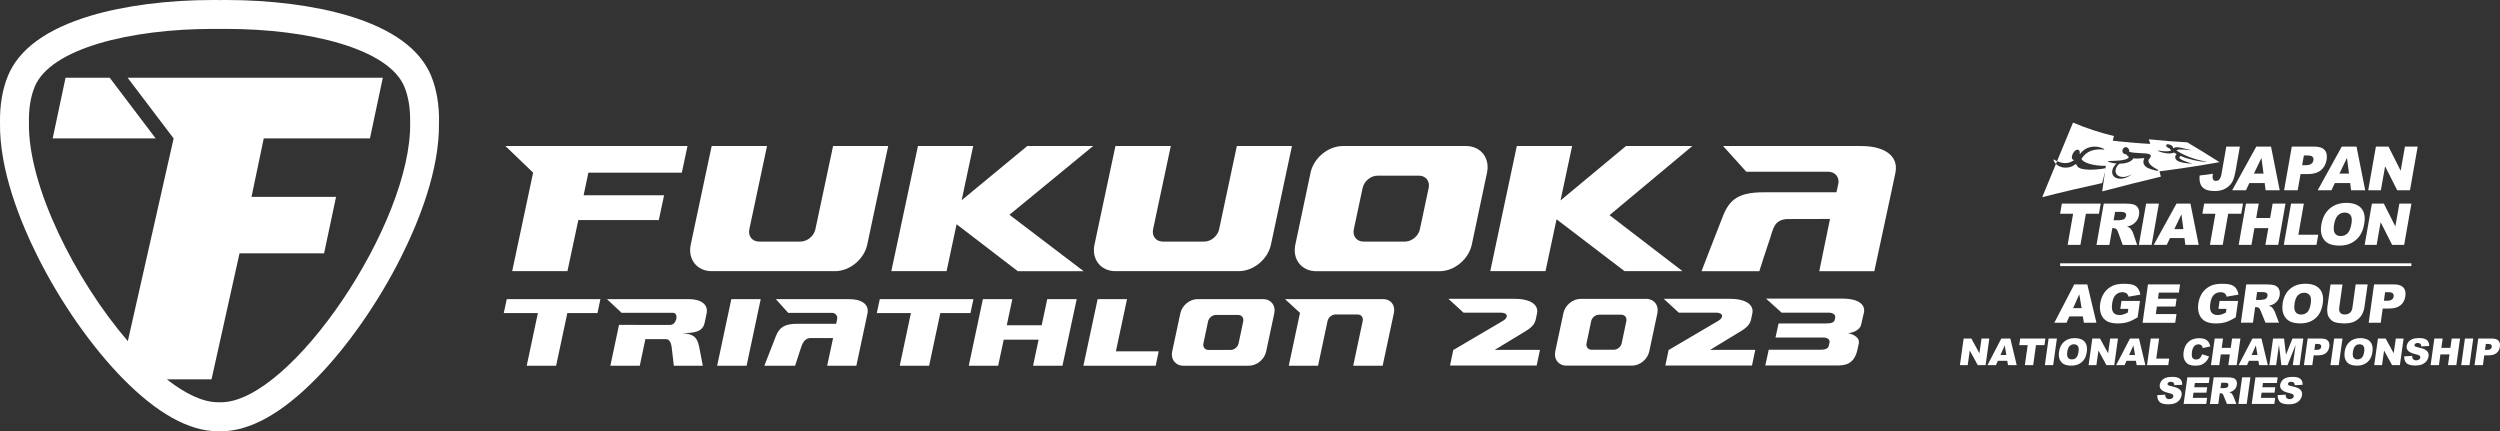 <?xml version="1.0" encoding="UTF-8"?><svg id="_レイヤー_2" xmlns="http://www.w3.org/2000/svg" viewBox="0 0 502.65 86.7"><rect x="0" y="0" width="502.65" height="86.7" fill="#333333" stroke="none"/><defs><style>.cls-1{fill:#fff;}</style></defs><g id="_レイヤー_7"><g><g><path class="cls-1" d="m354.93,73.49l.69-3.17h10.47c.95,0,1.5-.29,1.59-.75l.17-.72c.11-.52-.35-.99-1.28-.99h-9.59l.62-2.83h9.63c.95,0,1.54-.2,1.65-.7l.1-.43c.14-.59-.4-1.04-1.34-1.04h-9.43l-3.13-2.82h15.35c3.66,0,4.63,1.47,4.33,2.82l-.57,2.46c-.19.79-1.24,1.58-2.63,1.65,1.26.29,2.4.97,2.17,2.08l-.27,1.26c-.69,3.17-2.82,3.17-4.2,3.17h-14.34Z"/><path class="cls-1" d="m309.62,70.37l-.66,3.13h-17.42l.66-3.13s8.89-5.23,9.98-5.86c1.19-.68,1.02-1.7-.55-1.65h-7.38l-3.03-2.78h13.21c3.39-.02,4.97,1.25,4.6,2.95-.36,1.71-.18.86-.25,1.2-.23,1.07-1.05,1.73-1.86,2.24-.94.59-6.38,3.87-6.38,3.87h9.07Z"/><path class="cls-1" d="m331,60.09h-13.21c-1.57,0-3.12,1.28-3.45,2.86l-.68,3.2-.28,1.31-.68,3.2c-.33,1.57.67,2.85,2.24,2.85h13.21c1.57,0,3.12-1.28,3.45-2.85l.68-3.2.28-1.31.68-3.2c.33-1.57-.67-2.85-2.24-2.86Zm-4.61,7.35l-.33,1.57c-.15.73-.87,1.31-1.59,1.31h-4.45c-.73,0-1.19-.59-1.03-1.31l.33-1.57.27-1.29.33-1.57c.15-.73.87-1.31,1.59-1.31h4.45c.73,0,1.19.59,1.03,1.31l-.33,1.57-.27,1.29Z"/><path class="cls-1" d="m352.91,70.37l-.66,3.13h-17.42l.66-3.13s8.89-5.23,9.98-5.86c1.19-.68,1.02-1.7-.55-1.65h-7.38l-3.03-2.78h13.21c3.39-.02,4.97,1.25,4.6,2.95-.36,1.71-.18.86-.25,1.2-.23,1.07-1.05,1.73-1.86,2.24-.94.59-6.38,3.87-6.38,3.87h9.06Z"/></g><path class="cls-1" d="m88.27,24.64c.06-3.5-.47-6.65-1.57-9.35-2.2-5.39-7.8-9.47-16.64-12.12-6.83-2.04-15.57-3.17-24.62-3.17-.44,0-.87,0-1.31.01-.44,0-.87-.01-1.31-.01-9.04,0-17.79,1.13-24.62,3.17C9.37,5.82,3.77,9.9,1.58,15.29.48,17.99-.05,21.14,0,24.65c-.15,9.47,4.04,19.88,7.59,26.97,4.58,9.15,10.8,18.05,17.05,24.43,6.93,7.07,13.4,10.66,19.21,10.66.1,0,.2-.01.28-.01s.18.01.28.01c5.82,0,12.28-3.59,19.21-10.66,6.25-6.37,12.47-15.28,17.05-24.43,3.55-7.09,7.74-17.5,7.59-26.98Zm-43.85,56.24c-.09,0-.19,0-.28-.01-.09,0-.19.01-.28.01-3.07,0-6.63-1.72-10.31-4.61h8.98l5.63-25.34h17l2.41-11.35h-17l2.46-11.75h21.35l2.59-12.2H25.66l9.25,12.2-9.21,40.76C15.09,56.24,5.57,37.3,5.82,24.64c-.05-2.67.3-5.09,1.14-7.16,3.16-7.75,19.33-11.67,35.87-11.67.43,0,.87,0,1.31.01.44-.01.87-.01,1.31-.01,16.53,0,32.71,3.92,35.87,11.67.84,2.07,1.19,4.49,1.14,7.16.4,20.15-23.96,56.24-38.03,56.24Z"/><polygon class="cls-1" points="13.18 15.63 10.59 27.83 31.3 27.83 22.06 15.63 13.18 15.63"/><polygon class="cls-1" points="338.29 54.52 323.61 43.26 340.26 29.36 326.93 29.35 313.76 40.3 316.09 29.36 304.97 29.36 299.63 54.52 310.74 54.52 312.96 44.09 326.63 54.52 338.29 54.52"/><polygon class="cls-1" points="217.88 54.53 202.98 43.2 202.94 43.2 219.78 29.36 206.54 29.36 193.35 40.26 195.67 29.36 184.56 29.36 179.21 54.52 190.32 54.52 192.33 45.09 204.64 54.53 217.88 54.53"/><polygon class="cls-1" points="137.09 34.71 138.23 29.36 101.62 29.36 107.19 34.71 102.98 54.52 114.09 54.52 116.28 44.24 132.46 44.24 133.52 39.26 117.34 39.26 118.3 34.71 137.09 34.71"/><path class="cls-1" d="m167.5,29.36l-3.56,16.74c-.29,1.36-1.63,2.47-2.99,2.47h-8.35c-1.36,0-2.23-1.11-1.94-2.47l3.56-16.75h-11.13s-4.21,19.82-4.21,19.82c-.63,2.95,1.26,5.35,4.21,5.35h24.8c2.95,0,5.85-2.39,6.48-5.35l4.21-19.82h-11.07Z"/><path class="cls-1" d="m248.68,29.36l-3.56,16.74c-.29,1.36-1.63,2.47-2.99,2.47h-8.35c-1.36,0-2.23-1.1-1.94-2.47l3.56-16.74h-11.13s-4.21,19.81-4.21,19.81c-.63,2.95,1.26,5.35,4.21,5.35h24.79c2.95,0,5.86-2.39,6.48-5.35l4.22-19.81h-11.08Z"/><path class="cls-1" d="m294.77,29.36h-24.79c-2.95.01-5.86,2.41-6.48,5.36l-1.27,6-.52,2.46-1.27,6c-.63,2.95,1.26,5.35,4.21,5.35h24.79c2.95,0,5.85-2.39,6.48-5.35l1.27-6,.52-2.46,1.27-6c.63-2.95-1.26-5.35-4.21-5.36Zm-8.66,13.79l-.63,2.95c-.29,1.36-1.63,2.47-2.99,2.47h-8.35c-1.36,0-2.23-1.1-1.94-2.47l.63-2.95.51-2.41.63-2.95c.29-1.36,1.63-2.47,2.99-2.47h8.35c1.36,0,2.23,1.1,1.94,2.47l-.63,2.95-.51,2.41Z"/><path class="cls-1" d="m373.95,29.36h-27.5l4.66,5.17h16.49c1.3,0,2.22,1.01,2.04,2.29l-.4,1.84h-14.65c-5.05,0-6.83,1.48-8.12,4.65-1.11,2.75-4.36,11.21-4.36,11.21h11.62s1.74-5.46,2.24-6.85c.5-1.38.66-3.63,3.57-3.63,4.19,0,8.4-.02,8.4-.02l-2.16,10.51h11.07s3.48-16.19,3.48-16.19l.75-3.53c.79-3.73-2.63-5.54-7.11-5.44Z"/><polygon class="cls-1" points="147.04 60.14 152.95 60.14 150.11 73.53 144.19 73.53 147.04 60.14"/><path class="cls-1" d="m140.57,69.71c-.4-2.05-1.27-2.55-3.39-2.73,2.26-.01,4.09-.19,4.49-2.06l.4-1.88c.42-1.99-1.4-2.95-3.78-2.9h-16.26l2.94,2.75h10.26c.69,0,.86.54.76,1.22-.19.68-.59,1.22-1.28,1.22h-4.34,0s-5.91-.01-5.91-.01l-1.74,8.22h5.91s1.13-5.35,1.13-5.35h4.16c.72,0,1.03.84,1.12,1.58l.44,3.77h5.83s-.74-3.83-.74-3.83Z"/><path class="cls-1" d="m170.62,60.14h-14.63l2.48,2.76h8.78c.69,0,1.18.54,1.08,1.22l-.21.98h-7.8c-2.69,0-3.63.79-4.32,2.48-.59,1.46-2.32,5.96-2.32,5.96h6.18s.96-2.9,1.19-3.64c.25-.8.72-1.93,1.9-1.93,0,0,4.55,0,4.55,0l-1.19,5.57h5.87s2.23-10.49,2.23-10.49c.42-1.99-1.4-2.95-3.79-2.9Z"/><polygon class="cls-1" points="101.89 60.14 101.29 62.94 108.15 62.94 105.9 73.54 111.81 73.54 114.07 62.94 120.13 62.94 120.72 60.14 101.89 60.14"/><polygon class="cls-1" points="176.89 60.14 176.29 62.94 183.15 62.94 180.9 73.53 186.81 73.53 189.06 62.94 195.12 62.94 195.72 60.14 176.89 60.14"/><polygon class="cls-1" points="210.56 60.14 209.44 65.4 202.42 65.4 203.54 60.14 197.62 60.14 194.78 73.53 200.69 73.53 201.81 68.29 208.82 68.29 207.71 73.53 213.62 73.53 216.48 60.14 210.56 60.14"/><path class="cls-1" d="m278.11,60.14h-19.75l3.02,2.77-2.26,10.62h5.89s1.91-8.99,1.91-8.99c.15-.72.87-1.31,1.59-1.31h4.45c.73,0,1.19.59,1.03,1.31l-1.91,8.99h5.92s2.26-10.62,2.26-10.62c.33-1.57-.66-2.78-2.16-2.77Z"/><polygon class="cls-1" points="226.6 60.14 220.69 60.14 217.83 73.53 223.75 73.53 223.75 73.53 232.36 73.53 232.97 70.64 224.36 70.64 226.6 60.14"/><path class="cls-1" d="m253.97,60.14h-13.2c-1.57,0-3.12,1.28-3.45,2.85l-.68,3.19-.28,1.31-.68,3.19c-.33,1.57.67,2.85,2.24,2.85h13.2c1.57,0,3.12-1.27,3.45-2.85l.68-3.19.28-1.31.68-3.19c.33-1.57-.67-2.85-2.24-2.85Zm-4.34,6.06l-.27,1.28-.33,1.57c-.15.72-.87,1.31-1.59,1.31h-4.45c-.72,0-1.19-.59-1.03-1.31l.33-1.57.27-1.28.33-1.57c.15-.72.87-1.31,1.59-1.31h4.45c.73,0,1.19.59,1.03,1.31l-.33,1.57Z"/><g><path class="cls-1" d="m417.7,33.46c-.15-.21-.25-.37-.32-.49-.12.09-.25.18-.39.26-1.13.73-2.72.63-3.62-.28-.92,2.24-1.84,4.47-2.76,6.7,4.09-1.06,8.11-1.98,12.04-2.84.28-1.01.54-2.01.8-3-2.11.4-5.14.53-5.74-.34Z"/><path class="cls-1" d="m417.07,32.16c-.21.02-.38-.07-.46-.28-.15-.4.1-1.08.51-1.49.42-.41.85-.39,1,.01.06.18.06.4,0,.62.16-.2.35-.4.56-.6,1.18-1.15,3.03-1.16,4.31-.5.26.23,0,.16-.08.15-2.77-.24-3.83.97-4.4,1.87.24.73,2.28,1.46,5.05,1.4.52-2.03,1.01-4.03,1.46-5.99-2.82-.68-5.56-1.57-8.22-2.7-1.07,2.59-2.14,5.18-3.21,7.76,1.63.74,2.78.27,3.47-.26Z"/><path class="cls-1" d="m413.07,32.12c-.05-.04-.24-.26-.16.18.12.25.28.47.46.66.07-.18.15-.36.22-.54-.17-.08-.35-.18-.53-.29Z"/><path class="cls-1" d="m424.92,33.28c-.46.04-.91.06-1.35.07-.04.15-.08.31-.12.46.6-.11,1.12-.25,1.5-.39.38-.22.05-.14-.03-.13Z"/></g><g><path class="cls-1" d="m431.14,31.78c-.78.1-1.59.13-2.2.06-.12.23-.74,1.06-2.8,1.07-.41.32-.72.8-.78,1.3-.12.93.74,1.53,1.91,1.34.55-.09,1.04-.32,1.41-.61-.42.45-1.1.82-1.87.95-1.34.23-2.29-.45-2.13-1.53.08-.57.42-1.1.88-1.47-.46-.04-.98-.14-1.54-.31-.25,0-.15-.19.01-.21.29-.02,3.77.05,3.98-.79,0-.01,0-.02,0-.04,0,0,0,0-.01,0-.37-.32-.49-.46-.54-.54-.19.02-.39-.04-.54-.19-.27-.27-.24-.74.03-1.02.27-.28.67-.26.93.01.18.19.25.45.19.68.7.41,3.64.22,4.09.53.52.26.25.62-.15,1.08-.32.9,1.37,1.87,2.11,2.1-.46-1.76-.94-3.51-1.45-5.23-2.8-.16-5.63-.4-8.49-.74-.55,3.47-1.06,6.89-1.51,10.26,4.02-1.07,7.95-2.04,11.79-2.96-.09-.38-.19-.75-.29-1.13-.4-.03-1.29-.17-2.23-.57-1.52-.71-.85-1.85-.8-2.03Z"/><path class="cls-1" d="m434.38,34.28s-.11-.04-.25-.09c.02.07.03.13.05.2.08,0,.14,0,.18,0,.24-.02.3-.05.02-.12Z"/></g><path class="cls-1" d="m432.05,28.01c.64,2.15,1.28,4.3,1.9,6.46,4-.5,8.11-1.11,12.31-1.87-2.13-1.35-4.3-2.68-6.49-3.98-2.5-.14-5.07-.34-7.72-.61Zm11.38,4.54c-1.27-.05-3.51-.52-5.03-1.21-.05.09-.14.18-.21.28-.17.5,2.3,1.21,2.43,1.2.24.03.11.04-.08.06-.17,0-.96-.01-2-.26-1.4-.36-1.16-1.05-1.18-1.16.03-.19.13-.38.3-.47-.21-.11-.39-.22-.56-.32-.7.34-2,.2-3.17-.3-.27-.17-.02-.1.04-.09,1.65.25,2.3.13,2.57-.04-.05-.05-.1-.1-.13-.15-.08-.11-.15-.19-.21-.26-.07-.02-.14-.04-.2-.07-.37-.17-.56-.47-.45-.64.11-.17.48-.15.85.02.36.17.6.42.5.59.02.02.05.04.08.07.03,0,.05-.01.08-.02.05-.04.12-.08.2-.11.12-.06.29-.08.5-.07,0,0,.02,0,.02,0,0,0,0,0,0,0,.64.04,1.64.33,2.67.56.32.09.05.05-.01.04-2.15-.25-2.62-.16-2.83.06,1.02.69,3.02,1.71,5.83,2.21.09.02.48.06-.01.07Z"/><path class="cls-1" d="m414.57,40.93h7.8l-.36,2.05h-2.62l-1.1,6.25h-2.57l1.1-6.25h-2.62l.36-2.05Z"/><path class="cls-1" d="m421.52,49.23l1.46-8.3h4.28c.79,0,1.39.07,1.78.2.4.14.69.39.88.76.19.37.24.82.15,1.34-.08.46-.25.86-.5,1.19-.26.33-.57.6-.95.81-.24.13-.56.24-.96.33.29.1.49.2.61.31.08.07.19.21.33.44.14.22.23.39.27.52l.82,2.41h-2.9l-.92-2.54c-.12-.33-.23-.54-.35-.64-.16-.13-.36-.19-.59-.19h-.23l-.59,3.37h-2.58Zm3.45-4.94h1.08c.12,0,.35-.04.7-.11.18-.03.33-.12.46-.26.13-.14.21-.3.25-.48.05-.27,0-.47-.15-.62-.14-.14-.45-.22-.92-.22h-1.13l-.3,1.69Z"/><path class="cls-1" d="m431.5,40.93h2.57l-1.46,8.3h-2.57l1.46-8.3Z"/><path class="cls-1" d="m439.21,47.86h-2.91l-.65,1.37h-2.62l4.58-8.3h2.8l1.66,8.3h-2.69l-.17-1.37Zm-.22-1.79l-.39-2.98-1.43,2.98h1.82Z"/><path class="cls-1" d="m443.18,40.93h7.8l-.36,2.05h-2.62l-1.1,6.25h-2.57l1.1-6.25h-2.62l.36-2.05Z"/><path class="cls-1" d="m451.57,40.93h2.57l-.51,2.9h2.8l.51-2.9h2.58l-1.46,8.3h-2.58l.59-3.36h-2.8l-.59,3.36h-2.57l1.46-8.3Z"/><path class="cls-1" d="m460.64,40.93h2.57l-1.1,6.26h4l-.36,2.04h-6.57l1.46-8.3Z"/><path class="cls-1" d="m466.74,45.09c.24-1.36.8-2.41,1.69-3.17.89-.76,2.01-1.13,3.35-1.13s2.38.37,3,1.11c.62.74.81,1.78.57,3.12-.17.97-.47,1.77-.91,2.39-.44.62-.99,1.1-1.67,1.45-.68.35-1.48.52-2.4.52s-1.68-.15-2.25-.45c-.56-.3-.97-.77-1.24-1.42-.27-.65-.32-1.45-.14-2.42Zm2.56.01c-.15.84-.1,1.44.15,1.81.25.37.64.55,1.17.55s1.01-.18,1.37-.54.63-1,.79-1.93c.14-.78.08-1.35-.17-1.71s-.65-.54-1.19-.54-.96.18-1.34.55c-.38.37-.64.97-.79,1.82Z"/><path class="cls-1" d="m476.89,40.93h2.4l2.32,4.59.81-4.59h2.42l-1.46,8.3h-2.42l-2.31-4.56-.8,4.56h-2.41l1.46-8.3Z"/><path class="cls-1" d="m447.63,29.47h2.72l-.84,4.77c-.18,1-.4,1.77-.67,2.29-.27.52-.71.97-1.31,1.33-.6.36-1.32.55-2.16.55-.89,0-1.55-.12-2-.36-.45-.24-.76-.59-.94-1.05-.18-.46-.24-1.03-.17-1.71l2.66-.35c-.06.39-.08.68-.05.86.03.19.11.34.24.46.09.08.23.11.42.11.3,0,.55-.11.73-.34s.32-.61.41-1.14l.95-5.41Z"/><path class="cls-1" d="m455.33,36.81h-3.08l-.68,1.45h-2.77l4.85-8.79h2.96l1.75,8.79h-2.84l-.18-1.45Zm-.23-1.9l-.41-3.16-1.52,3.16h1.93Z"/><path class="cls-1" d="m460.8,29.47h4.51c.98,0,1.68.23,2.09.7.41.47.53,1.13.38,2-.16.89-.55,1.58-1.17,2.08-.62.5-1.48.75-2.57.75h-1.49l-.58,3.26h-2.73l1.55-8.79Zm2.07,3.75h.67c.52,0,.91-.09,1.15-.27.24-.18.39-.41.44-.7.05-.28,0-.51-.15-.7-.15-.19-.48-.29-.99-.29h-.77l-.35,1.96Z"/><path class="cls-1" d="m472.52,36.81h-3.08l-.68,1.45h-2.77l4.85-8.79h2.96l1.75,8.79h-2.84l-.18-1.45Zm-.23-1.9l-.41-3.16-1.52,3.16h1.93Z"/><path class="cls-1" d="m477.69,29.47h2.54l2.45,4.86.86-4.86h2.56l-1.55,8.79h-2.56l-2.44-4.82-.85,4.82h-2.55l1.55-8.79Z"/><rect class="cls-1" x="414.21" y="52.94" width="70.62" height=".56"/><path class="cls-1" d="m418.79,63.62h-2.73l-.56,1.27h-2.46l4.01-7.71h2.62l1.84,7.71h-2.52l-.21-1.27Zm-.26-1.67l-.47-2.77-1.24,2.77h1.71Z"/><path class="cls-1" d="m426.31,62.1l.23-1.6h3.72l-.46,3.29c-.78.48-1.45.81-2.03.98-.57.17-1.23.26-1.98.26-.92,0-1.66-.16-2.19-.47-.54-.31-.92-.78-1.16-1.39-.23-.62-.29-1.33-.18-2.12.12-.84.4-1.57.83-2.2.44-.62,1.02-1.09,1.74-1.42.56-.25,1.29-.37,2.18-.37s1.49.08,1.9.23c.41.15.73.39.96.72s.39.74.46,1.23l-2.38.41c-.05-.29-.19-.51-.39-.67-.21-.15-.49-.23-.84-.23-.53,0-.97.18-1.34.54s-.6.94-.71,1.72c-.12.83-.04,1.43.22,1.79.27.36.68.54,1.25.54.27,0,.53-.04.79-.12.26-.08.55-.21.89-.39l.1-.73h-1.61Z"/><path class="cls-1" d="m431.87,57.18h6.45l-.23,1.65h-4.04l-.17,1.23h3.74l-.22,1.57h-3.74l-.21,1.52h4.15l-.25,1.75h-6.56l1.08-7.71Z"/><path class="cls-1" d="m446.04,62.1l.23-1.6h3.72l-.46,3.29c-.78.48-1.45.81-2.03.98-.57.17-1.23.26-1.98.26-.92,0-1.66-.16-2.19-.47-.54-.31-.92-.78-1.16-1.39-.23-.62-.29-1.33-.18-2.12.12-.84.4-1.57.83-2.2.44-.62,1.02-1.09,1.74-1.42.56-.25,1.29-.37,2.18-.37s1.49.08,1.9.23c.41.15.73.39.96.72s.39.74.46,1.23l-2.38.41c-.05-.29-.19-.51-.39-.67-.21-.15-.49-.23-.84-.23-.53,0-.97.18-1.34.54s-.6.94-.71,1.72c-.12.83-.04,1.43.22,1.79.27.36.68.54,1.25.54.27,0,.53-.04.79-.12.26-.08.55-.21.89-.39l.1-.73h-1.61Z"/><path class="cls-1" d="m450.55,64.89l1.08-7.71h4.01c.74,0,1.3.06,1.68.19.38.13.66.36.85.7.19.34.25.76.19,1.25-.06.43-.2.8-.43,1.11-.23.31-.52.56-.87.75-.22.12-.52.22-.89.3.27.09.47.19.59.28.08.06.19.2.33.41.14.21.23.37.27.48l.85,2.23h-2.72l-.95-2.36c-.12-.3-.24-.5-.35-.59-.16-.12-.34-.18-.56-.18h-.21l-.44,3.13h-2.42Zm3.06-4.59h1.01c.11,0,.33-.04.65-.11.16-.03.31-.11.42-.24.12-.13.19-.28.21-.45.04-.25-.02-.44-.16-.57-.14-.13-.43-.2-.87-.2h-1.06l-.22,1.57Z"/><path class="cls-1" d="m458.94,61.04c.18-1.26.67-2.24,1.48-2.94.81-.7,1.84-1.05,3.11-1.05s2.25.34,2.85,1.03c.6.69.82,1.65.64,2.89-.13.9-.38,1.64-.77,2.22s-.89,1.03-1.52,1.35c-.62.32-1.37.48-2.23.48s-1.59-.14-2.12-.42c-.54-.28-.94-.72-1.21-1.31-.27-.6-.35-1.35-.22-2.25Zm2.4.01c-.11.78-.04,1.34.2,1.68.24.34.62.51,1.12.51s.94-.17,1.27-.5c.33-.33.56-.93.68-1.79.1-.73.03-1.26-.22-1.59-.25-.33-.63-.5-1.13-.5s-.9.17-1.24.51c-.34.34-.57.9-.68,1.69Z"/><path class="cls-1" d="m473.64,57.18h2.4l-.65,4.59c-.06.46-.2.89-.4,1.29-.2.4-.47.76-.82,1.06-.35.3-.7.52-1.05.64-.49.17-1.06.26-1.72.26-.38,0-.79-.03-1.23-.08-.44-.05-.8-.16-1.08-.31-.28-.16-.52-.38-.73-.66-.21-.29-.34-.58-.39-.89-.08-.49-.09-.92-.04-1.3l.65-4.59h2.4l-.66,4.7c-.06.42.01.75.21.99.2.24.51.35.93.35s.76-.12,1.02-.35c.27-.23.43-.56.49-.99l.66-4.7Z"/><path class="cls-1" d="m477.35,57.18h4c.87,0,1.49.21,1.87.62.38.41.51.99.4,1.75-.11.78-.43,1.39-.97,1.82-.53.44-1.29.66-2.26.66h-1.32l-.4,2.86h-2.42l1.08-7.71Zm1.95,3.29h.59c.46,0,.8-.08,1.01-.24.21-.16.33-.36.37-.61.03-.24-.02-.45-.16-.62-.14-.17-.43-.25-.88-.25h-.68l-.24,1.72Z"/><path class="cls-1" d="m394.8,68.07h1.56l1.62,2.96.42-2.96h1.57l-.75,5.35h-1.57l-1.61-2.94-.41,2.94h-1.57l.75-5.35Z"/><path class="cls-1" d="m403.58,72.54h-1.89l-.39.88h-1.7l2.78-5.35h1.82l1.28,5.35h-1.75l-.15-.88Zm-.18-1.16l-.33-1.92-.86,1.92h1.19Z"/><path class="cls-1" d="m406.18,68.07h5.07l-.19,1.32h-1.7l-.57,4.03h-1.67l.57-4.03h-1.7l.19-1.32Z"/><path class="cls-1" d="m411.89,68.07h1.67l-.75,5.35h-1.67l.75-5.35Z"/><path class="cls-1" d="m413.98,70.75c.12-.87.46-1.55,1.02-2.04.56-.49,1.28-.73,2.15-.73s1.56.24,1.98.72.57,1.15.45,2.01c-.09.62-.27,1.14-.53,1.54-.27.4-.62.71-1.05.93-.43.22-.95.33-1.55.33s-1.1-.1-1.47-.29-.65-.5-.84-.91c-.19-.42-.24-.94-.15-1.56Zm1.67,0c-.08.54-.03.93.14,1.16.17.24.43.35.78.35s.65-.12.88-.35c.23-.23.39-.65.47-1.24.07-.5.02-.87-.15-1.1-.17-.23-.43-.35-.79-.35s-.62.12-.86.35c-.24.24-.39.63-.47,1.17Z"/><path class="cls-1" d="m420.67,68.07h1.56l1.62,2.96.42-2.96h1.57l-.75,5.35h-1.57l-1.61-2.94-.41,2.94h-1.57l.75-5.35Z"/><path class="cls-1" d="m429.45,72.54h-1.89l-.39.88h-1.7l2.78-5.35h1.82l1.28,5.35h-1.75l-.15-.88Zm-.18-1.16l-.33-1.92-.86,1.92h1.19Z"/><path class="cls-1" d="m432.44,68.07h1.67l-.57,4.03h2.6l-.19,1.32h-4.27l.75-5.35Z"/><path class="cls-1" d="m442.76,71.23l1.4.44c-.16.41-.36.75-.61,1.02-.25.27-.54.48-.87.62-.33.14-.74.21-1.22.21-.59,0-1.05-.08-1.4-.25-.35-.17-.63-.47-.84-.89-.21-.43-.27-.97-.18-1.63.12-.88.46-1.56,1-2.04.54-.48,1.25-.71,2.12-.71.68,0,1.2.14,1.55.41.35.27.58.69.69,1.25l-1.52.32c-.03-.16-.07-.28-.11-.36-.08-.13-.18-.22-.3-.29-.13-.07-.27-.1-.44-.1-.38,0-.69.15-.93.45-.18.22-.31.57-.38,1.05-.08.59-.05,1,.1,1.22.15.22.39.33.72.33s.57-.09.76-.27c.19-.18.34-.44.46-.77Z"/><path class="cls-1" d="m445.29,68.07h1.67l-.26,1.87h1.82l.26-1.87h1.68l-.75,5.35h-1.68l.3-2.16h-1.82l-.3,2.16h-1.67l.75-5.35Z"/><path class="cls-1" d="m454.07,72.54h-1.89l-.39.88h-1.7l2.78-5.35h1.82l1.28,5.35h-1.75l-.15-.88Zm-.18-1.16l-.33-1.92-.86,1.92h1.19Z"/><path class="cls-1" d="m457.04,68.07h2.19l.39,3.25,1.3-3.25h2.19l-.75,5.35h-1.37l.57-4.08-1.63,4.08h-1.24l-.48-4.08-.57,4.08h-1.37l.75-5.35Z"/><path class="cls-1" d="m463.98,68.07h2.77c.6,0,1.04.14,1.3.43.26.28.35.69.28,1.21-.08.54-.3.96-.67,1.27-.37.3-.89.46-1.56.46h-.91l-.28,1.98h-1.68l.75-5.35Zm1.36,2.28h.41c.32,0,.56-.06.7-.17.15-.11.23-.25.25-.42.02-.17-.01-.31-.11-.43-.1-.12-.3-.18-.61-.18h-.48l-.17,1.19Z"/><path class="cls-1" d="m469.31,68.07h1.67l-.75,5.35h-1.67l.75-5.35Z"/><path class="cls-1" d="m471.41,70.75c.12-.87.46-1.55,1.02-2.04.56-.49,1.28-.73,2.15-.73s1.56.24,1.98.72c.42.48.57,1.15.45,2.01-.09.62-.27,1.14-.53,1.54-.27.4-.62.71-1.05.93-.43.22-.95.33-1.55.33s-1.1-.1-1.47-.29-.65-.5-.84-.91c-.19-.42-.24-.94-.15-1.56Zm1.67,0c-.08.54-.03.93.14,1.16.17.24.43.35.78.35s.65-.12.88-.35c.23-.23.39-.65.47-1.24.07-.5.02-.87-.15-1.1-.17-.23-.43-.35-.79-.35s-.62.12-.86.35c-.24.24-.39.63-.47,1.17Z"/><path class="cls-1" d="m478.1,68.07h1.56l1.62,2.96.42-2.96h1.57l-.75,5.35h-1.57l-1.61-2.94-.41,2.94h-1.57l.75-5.35Z"/><path class="cls-1" d="m483.39,71.65l1.6-.1c0,.26.04.45.13.58.14.22.37.32.69.32.24,0,.43-.06.57-.17.14-.11.23-.24.25-.38.02-.14-.02-.26-.13-.37-.11-.11-.38-.21-.81-.31-.71-.16-1.2-.38-1.47-.65-.28-.27-.39-.61-.33-1.03.04-.27.16-.53.35-.78s.46-.44.81-.58c.34-.14.79-.21,1.36-.21.69,0,1.2.13,1.52.38.33.25.49.66.48,1.21l-1.59.09c0-.24-.07-.42-.19-.53-.12-.11-.3-.16-.53-.16-.19,0-.35.04-.46.12-.11.08-.17.18-.19.3-.01.09.02.16.09.23.07.07.25.14.53.2.71.16,1.21.31,1.5.47.29.16.5.36.61.59s.15.5.1.79c-.05.34-.19.66-.42.95s-.53.51-.9.66c-.36.15-.81.22-1.33.22-.92,0-1.53-.18-1.83-.53s-.44-.8-.41-1.33Z"/><path class="cls-1" d="m489.45,68.07h1.67l-.26,1.87h1.82l.26-1.87h1.68l-.75,5.35h-1.68l.3-2.16h-1.82l-.3,2.16h-1.67l.75-5.35Z"/><path class="cls-1" d="m495.6,68.07h1.67l-.75,5.35h-1.67l.75-5.35Z"/><path class="cls-1" d="m498.28,68.07h2.77c.6,0,1.04.14,1.3.43s.35.69.28,1.21c-.08.54-.3.96-.67,1.27-.37.3-.89.46-1.56.46h-.91l-.28,1.98h-1.68l.75-5.35Zm1.36,2.28h.41c.32,0,.56-.06.7-.17.15-.11.23-.25.25-.42.02-.17-.01-.31-.11-.43s-.3-.18-.61-.18h-.48l-.17,1.19Z"/><path class="cls-1" d="m433.74,79.45l1.6-.1c0,.26.04.45.13.58.14.22.37.32.69.32.24,0,.43-.06.57-.17.14-.11.23-.24.25-.38.02-.14-.02-.26-.13-.37-.11-.11-.38-.21-.81-.31-.71-.16-1.2-.38-1.47-.65-.28-.27-.39-.61-.33-1.03.04-.27.16-.53.35-.78s.46-.44.81-.58c.34-.14.79-.21,1.36-.21.69,0,1.2.13,1.52.38.33.25.49.66.48,1.21l-1.59.09c0-.24-.07-.42-.19-.53-.12-.11-.3-.16-.53-.16-.19,0-.35.04-.46.12-.11.08-.17.18-.19.3-.01.09.02.16.09.23.07.07.25.14.53.2.71.16,1.21.31,1.5.47.29.16.5.36.61.59s.15.5.1.79c-.05.34-.19.66-.42.95s-.53.51-.9.66c-.36.15-.81.22-1.33.22-.92,0-1.53-.18-1.83-.53s-.44-.8-.41-1.33Z"/><path class="cls-1" d="m439.79,75.87h4.47l-.16,1.14h-2.8l-.12.85h2.6l-.15,1.09h-2.6l-.15,1.05h2.88l-.17,1.21h-4.55l.75-5.35Z"/><path class="cls-1" d="m444.33,81.22l.75-5.35h2.78c.52,0,.9.04,1.16.13.26.09.46.25.59.49.13.24.18.53.13.87-.04.3-.14.55-.3.77-.16.22-.36.39-.6.52-.15.09-.36.16-.62.21.19.07.32.13.41.2.06.04.13.14.23.28.1.14.16.25.19.33l.59,1.55h-1.89l-.66-1.63c-.08-.21-.16-.35-.24-.41-.11-.08-.24-.12-.39-.12h-.15l-.3,2.17h-1.68Zm2.12-3.18h.7c.08,0,.23-.02.45-.07.11-.02.21-.08.29-.17.08-.09.13-.19.15-.31.02-.17-.01-.31-.11-.4-.1-.09-.3-.14-.6-.14h-.73l-.15,1.09Z"/><path class="cls-1" d="m450.8,75.87h1.67l-.75,5.35h-1.67l.75-5.35Z"/><path class="cls-1" d="m453.48,75.87h4.47l-.16,1.14h-2.8l-.12.85h2.6l-.15,1.09h-2.6l-.15,1.05h2.88l-.17,1.21h-4.55l.75-5.35Z"/><path class="cls-1" d="m457.95,79.45l1.6-.1c0,.26.04.45.13.58.14.22.37.32.69.32.24,0,.43-.06.57-.17.14-.11.23-.24.25-.38.02-.14-.02-.26-.13-.37-.11-.11-.38-.21-.81-.31-.71-.16-1.2-.38-1.47-.65-.28-.27-.39-.61-.33-1.03.04-.27.16-.53.35-.78s.46-.44.81-.58c.34-.14.8-.21,1.36-.21.69,0,1.2.13,1.52.38.33.25.49.66.48,1.21l-1.59.09c0-.24-.07-.42-.19-.53-.12-.11-.3-.16-.53-.16-.19,0-.35.04-.46.12-.11.08-.17.18-.19.3-.01.09.02.16.09.23.07.07.25.14.53.2.71.16,1.21.31,1.5.47.29.16.49.36.61.59s.15.5.1.79c-.05.34-.19.66-.42.95-.23.29-.53.51-.9.66-.37.15-.81.22-1.33.22-.92,0-1.53-.18-1.83-.53-.3-.35-.44-.8-.41-1.33Z"/></g></g></svg>